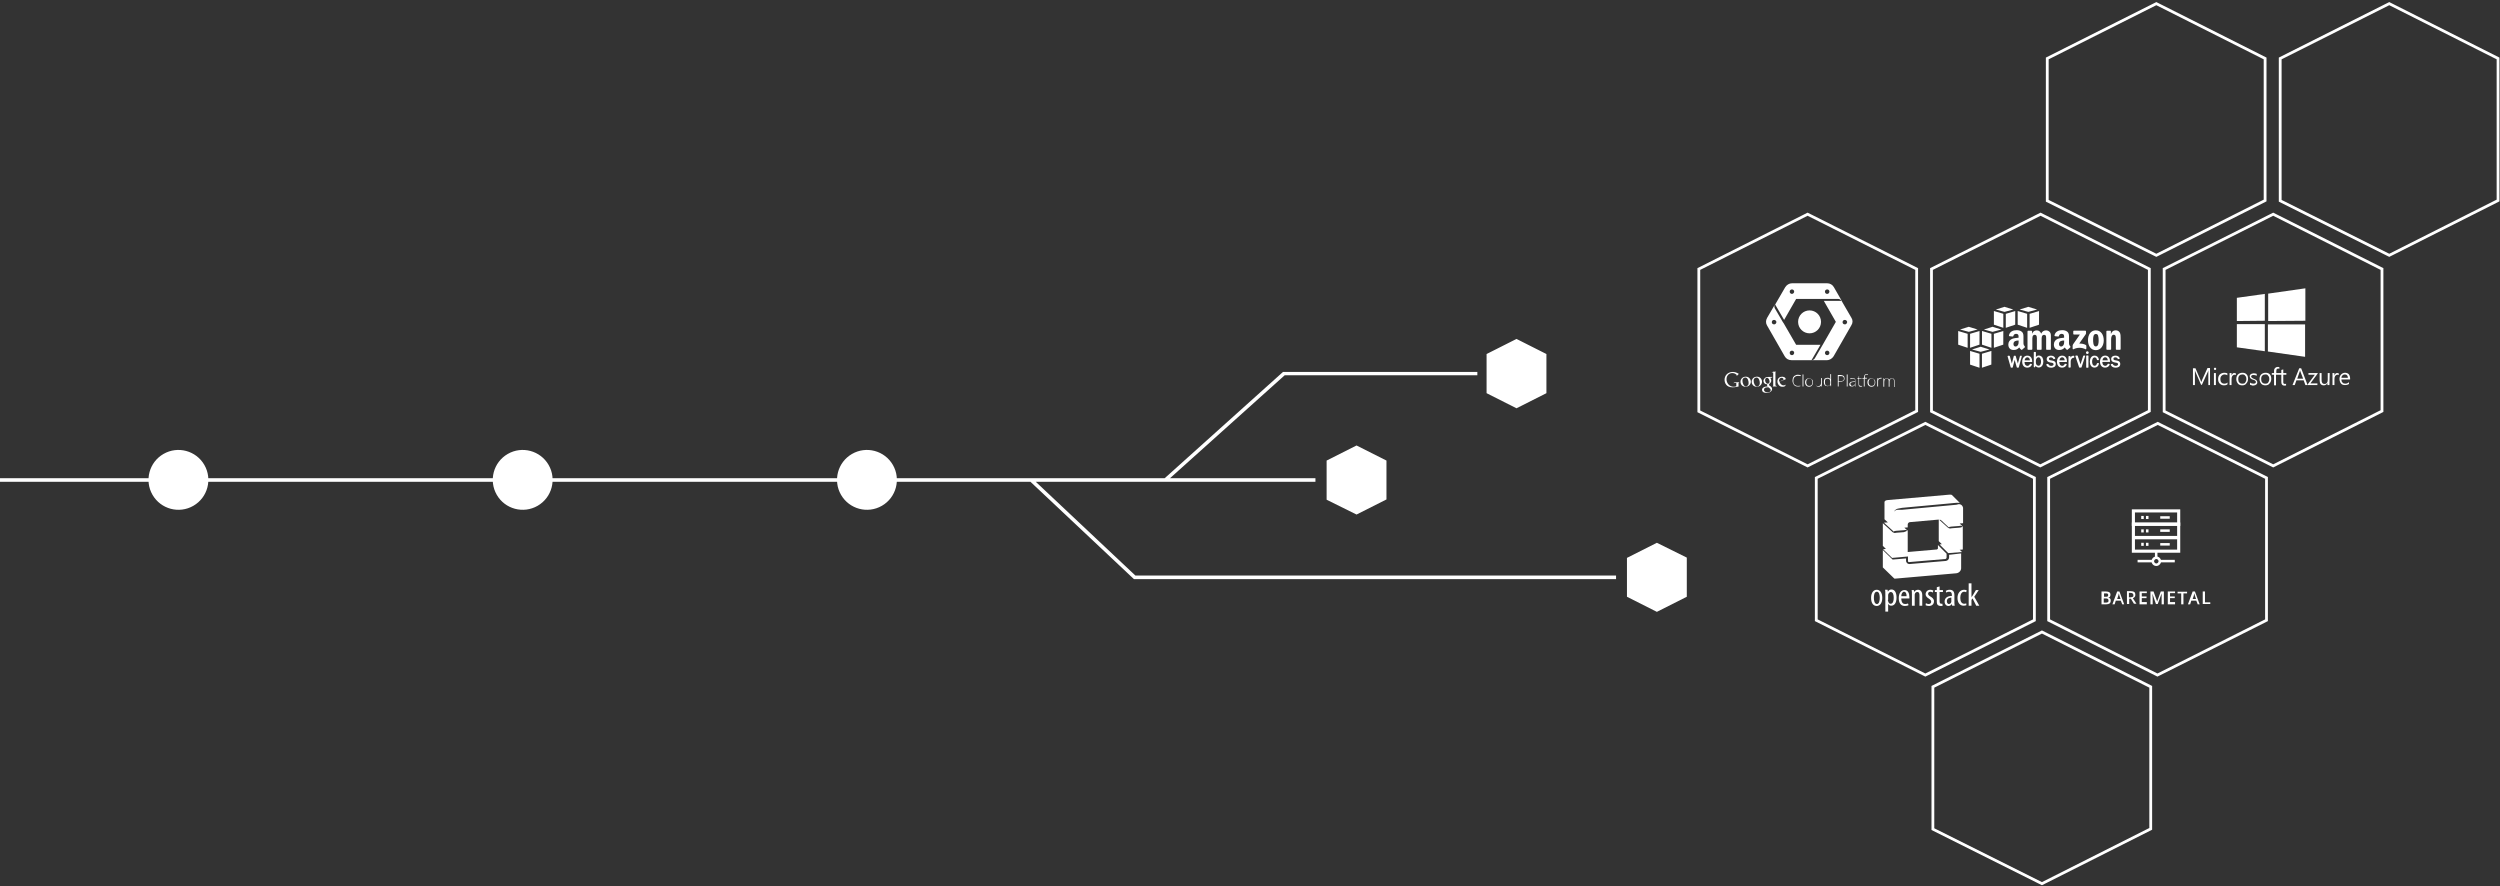 <svg xmlns="http://www.w3.org/2000/svg" viewBox="0 0 894 317">
  <rect x="0" y="0" width="894" height="317" fill="#333333" stroke="none"/>
  <g fill="none" fill-rule="evenodd" transform="translate(0 1)">
    <path fill-rule="nonzero" stroke="#FFF" d="M646.4 75.6l-38.9 19.6v50.9l38.9 19.5 39-19.6V95.2zm42.1 74.8l-39 19.5v50.9l39 19.6 39-19.6v-50.9zm83.1 0l-39 19.5v50.9l38.9 19.6 39-19.6v-50.9zm-41.9-74.8l-39 19.6v50.9l38.9 19.5 39-19.6V95.2zm83.2 0l-39 19.6v50.9l39 19.5 38.9-19.6V95.2zM771.1.3l-39 19.6v50.9l39 19.5L810 70.7V19.9zm83.3 0l-39 19.6v50.9l39 19.5 38.9-19.6V19.9zM730.2 225l-39 19.6v50.9l39 19.5 38.9-19.6v-50.8z"/>
    <path fill="#FFF" fill-rule="nonzero" d="M406 204.8l-35.6-33.5h100V170h-52l41-36.8h68.9V132h-69.5l-42.3 38H0v1.3h368.5l37 34.8h172.4v-1.3"/>
    <circle cx="63.807" cy="170.602" r="10.701" fill="#FFF" fill-rule="nonzero" transform="rotate(-30 63.807 170.602)"/>
    <circle cx="310.02" cy="170.601" r="10.701" fill="#FFF" fill-rule="nonzero" transform="rotate(-30 310.02 170.6)"/>
    <circle cx="186.913" cy="170.601" r="10.701" fill="#FFF" fill-rule="nonzero" transform="rotate(-30 186.913 170.6)"/>
    <path fill="#FFF" fill-rule="nonzero" d="M485.1 158.3l-10.7 5.4v14l10.7 5.3 10.7-5.4v-13.9m96.7 29.4l-10.7 5.4v13.9l10.7 5.4 10.7-5.4v-14m-60.9-78.2l-10.7 5.4v14l10.7 5.4 10.7-5.4v-14m163.388-9.375l-3.375-1.125v-4.888l3.375 1v5.013m.887-5l3.375-1-.012 4.875-3.363 1.125v-5m2.687-1.537l-3.15-.976-3.112.976 3.113.837 3.15-.837m4.937 6.537l-3.375-1.125v-4.888l3.375 1v5.013m.888-5l3.375-1-.013 4.875-3.362 1.125v-5m2.687-1.537l-3.15-.976-3.113.976 3.113.837 3.15-.837m-24.85 8.674l-3.375-1v4.888l3.375 1.125v-5.012m.875 0l3.375-1-.012 4.875-3.363 1.124v-5m2.688-1.537l-3.15-.975-3.113.975 3.113.838 3.15-.838m4.95 6.537l-3.375-1.124v-4.888l3.375 1v5.013m.875-5l3.375-1-.013 4.875-3.363 1.124v-5m2.688-1.537l-3.15-.975-3.112.975 3.112.838 3.15-.838m-7.825 13.675l-3.375-1.125v-4.888l3.375 1v5.013m.875-5.013l3.375-1-.012 4.876-3.363 1.125v-5m2.7-1.525l-3.15-.975-3.112.975 3.112.837 3.15-.837m11.375 2.225h-.25c-.087 0-.212.062-.238.162l-.75 2.65-.75-2.65c-.024-.087-.1-.162-.212-.162h-.3c-.1 0-.187.087-.2.174l-.687 2.626-.713-2.625c-.025-.1-.15-.163-.237-.163h-.363c-.075 0-.15.038-.187.088-.025.037-.038.075-.025.112l1.112 3.913c.025.087.1.162.2.162h.35c.1 0 .175-.075.2-.175l.675-2.612.738 2.612c.025.075.1.163.2.163h.35c.1 0 .175-.063.2-.163l1.062-3.912c.013-.038 0-.075-.025-.113 0-.062-.075-.087-.15-.087m3.075 1.662h-1.875c.038-.525.388-1.075.963-1.1.612.025.9.562.912 1.1zm-.912-1.688c-1.263 0-1.85 1.125-1.85 2.163 0 1.3.712 2.137 1.824 2.137.8 0 1.4-.4 1.663-1.1.012-.037.012-.087-.012-.125-.026-.05-.076-.087-.138-.1l-.35-.062c-.1-.012-.2.038-.238.125-.175.388-.487.613-.875.625-.375-.012-.725-.237-.875-.575-.125-.275-.15-.538-.15-.813h2.55c.05 0 .113-.025.15-.062.038-.038.05-.075.05-.112-.012-1.026-.475-2.1-1.75-2.1zm4.887 2.163c0 .237-.038 1.437-.9 1.462-.288-.012-.575-.175-.738-.425-.112-.187-.187-.45-.2-.762v-.7c.013-.538.4-1.138.938-1.15.85.025.9 1.312.9 1.575zm-.762-2.2h-.063c-.425 0-.75.175-1 .537v-1.65c0-.087-.1-.175-.2-.175h-.363c-.1 0-.2.075-.2.175v5.15c0 .088.1.175.2.175h.113c.1 0 .175-.087.2-.162l.113-.363c.262.375.662.6 1.1.6h.062c1.125 0 1.637-1.1 1.637-2.187 0-.538-.137-1.063-.362-1.425-.3-.425-.763-.675-1.238-.675zm5.587 2.088c-.238-.175-.525-.225-.813-.288l-.55-.1c-.4-.062-.624-.175-.624-.525 0-.362.387-.512.7-.512.4.012.687.187.837.5.038.075.113.125.188.125h.037l.338-.075c.05-.013.112-.05.137-.1.025-.038.025-.088.013-.125-.213-.613-.75-.938-1.55-.938-.725 0-1.513.325-1.513 1.238 0 .625.388 1.012 1.163 1.175l.612.112c.338.063.688.175.688.538 0 .537-.625.587-.813.6-.425-.013-.9-.2-1.025-.6-.025-.088-.137-.15-.237-.125l-.363.075c-.05.012-.1.05-.137.1-.025.037-.025.087-.025.124.187.663.825 1.063 1.712 1.075h.025c.8 0 1.65-.337 1.65-1.3.038-.412-.137-.762-.45-.975m3.637-.362h-1.875c.038-.525.388-1.075.963-1.1.613.025.9.562.913 1.1zm-.912-1.688c-1.262 0-1.85 1.125-1.85 2.163 0 1.3.712 2.137 1.825 2.137.8 0 1.4-.4 1.663-1.1.012-.037.012-.087-.013-.125-.025-.05-.075-.087-.137-.1l-.35-.062c-.088-.012-.2.025-.238.125-.175.388-.488.613-.875.625-.375-.012-.725-.237-.875-.575-.125-.275-.15-.538-.15-.813h2.55c.05 0 .112-.025.15-.062.037-.038.05-.075.05-.112-.013-1.026-.475-2.1-1.75-2.1zm4.15.05c-.05 0-.1-.012-.15-.012-.425 0-.775.237-1.012.675v-.388c0-.1-.1-.175-.2-.175h-.313c-.1 0-.2.088-.2.175v3.775c0 .1.087.175.2.175h.375c.1 0 .2-.075.212-.175v-1.9c0-.312.025-.55.175-.825.213-.4.513-.6.913-.6.1 0 .187-.087.187-.187v-.35c0-.1-.087-.175-.187-.188m3.9-.075h-.288c-.087 0-.212.063-.237.163l-.95 2.987-.975-2.987c-.025-.1-.15-.162-.237-.162h-.425c-.075 0-.15.037-.188.087-.025.038-.037.075-.025.113l1.325 3.937c.025.075.088.175.2.175h.513c.087 0 .175-.062.2-.175l1.287-3.937c.013-.038 0-.075-.025-.113-.025-.062-.1-.087-.175-.087m.963-1.526c-.275 0-.488.226-.488.488 0 .275.225.488.487.488.275 0 .488-.226.488-.488.013-.262-.212-.487-.487-.487m.2 1.5h-.4c-.113 0-.213.087-.213.187v4.013c0 .05.025.1.063.137.037.037.087.05.137.05h.4c.113 0 .213-.088.213-.188V126.3c.012-.1-.088-.188-.2-.187m3.762 2.725h-.337c-.1 0-.175.062-.213.15-.125.525-.4.8-.825.812-.825-.025-.887-1.163-.887-1.512 0-.7.237-1.45.912-1.475.413.012.7.3.788.775.012.1.087.175.187.187h.363c.112-.012.187-.087.187-.187-.125-.863-.725-1.413-1.525-1.413H749c-1.163 0-1.675 1.088-1.675 2.15 0 .988.438 2.125 1.675 2.125h.063c.775 0 1.362-.55 1.525-1.425 0-.037-.013-.087-.038-.112-.012-.05-.075-.075-.15-.075m3.325-.988h-1.875c.038-.525.387-1.075.962-1.1.613.025.9.562.913 1.1zm-.925-1.688c-1.262 0-1.85 1.125-1.85 2.163 0 1.3.712 2.137 1.825 2.137.8 0 1.4-.4 1.663-1.1.012-.037.012-.087-.013-.125-.025-.05-.075-.087-.137-.1l-.35-.062c-.088-.012-.2.025-.238.125-.175.388-.488.613-.875.625-.375-.012-.725-.237-.875-.575-.125-.275-.15-.538-.15-.813h2.55c.05 0 .112-.025.15-.062.038-.038.05-.075.05-.112 0-1.026-.462-2.1-1.75-2.1zm4.95 2.05c-.237-.174-.525-.224-.813-.287l-.55-.1c-.4-.062-.624-.175-.624-.525 0-.475.587-.512.7-.512.4.012.687.187.837.5.038.075.113.125.188.125h.037l.338-.075c.05-.013.112-.05.137-.1.025-.038.025-.088.013-.125-.213-.613-.75-.938-1.55-.938-.725 0-1.513.325-1.513 1.238 0 .625.388 1.012 1.163 1.175l.612.112c.338.063.688.175.688.538 0 .537-.625.587-.813.6-.387-.013-.9-.175-1.025-.6-.025-.088-.137-.15-.237-.125l-.363.075c-.05.012-.1.05-.137.1-.025.037-.025.087-.025.124.187.663.825 1.063 1.712 1.075h.025c.8 0 1.65-.337 1.65-1.3.025-.412-.15-.762-.45-.975m-16.35-9.825v-.912c0-.137.1-.225.238-.225h4.087c.125 0 .237.1.237.225v.775c0 .125-.112.3-.312.575l-2.113 3.025c.788-.012 1.613.1 2.325.5.163.088.2.225.213.35v.975c0 .138-.15.288-.3.213-1.262-.663-2.925-.726-4.313.012-.137.075-.287-.075-.287-.213v-.924c0-.15 0-.4.15-.626l2.45-3.512h-2.137c-.138-.012-.238-.113-.238-.238m-14.9 5.688h-1.238c-.112-.013-.212-.1-.224-.213v-6.374c0-.126.112-.226.237-.226h1.163c.125.013.212.1.225.213v.838h.025c.3-.8.875-1.176 1.637-1.176.775 0 1.262.376 1.613 1.176.3-.8.987-1.176 1.712-1.176.525 0 1.087.213 1.438.7.4.538.312 1.313.312 2v4.026c0 .125-.112.225-.237.225h-1.238c-.125-.013-.225-.113-.225-.225v-3.375c0-.263.025-.938-.037-1.2-.088-.425-.375-.55-.725-.55-.3 0-.613.2-.738.525s-.113.862-.113 1.225v3.375c0 .125-.112.225-.237.225h-1.237c-.125-.013-.225-.113-.225-.225v-3.375c0-.713.112-1.763-.763-1.763-.887 0-.862 1.025-.862 1.763v3.375c-.025.112-.125.212-.263.212m22.975-5.65c-.913 0-.975 1.25-.975 2.025 0 .775-.013 2.437.962 2.437.963 0 1.013-1.337 1.013-2.162 0-.537-.025-1.175-.188-1.688-.137-.437-.425-.612-.812-.612zm-.013-1.3c1.838 0 2.838 1.587 2.838 3.6 0 1.95-1.1 3.488-2.837 3.488-1.813 0-2.8-1.588-2.8-3.55 0-2 1-3.538 2.8-3.538zm5.238 6.95h-1.238c-.124-.013-.224-.113-.224-.225v-6.375c.012-.112.112-.213.237-.213h1.15c.112 0 .2.075.225.175v.975h.025c.35-.875.837-1.287 1.687-1.287.563 0 1.1.2 1.45.75.326.512.326 1.362.326 1.987v4.013c-.013.112-.113.2-.238.2h-1.25c-.112-.013-.212-.088-.225-.2v-3.463c0-.7.088-1.712-.775-1.712-.3 0-.575.2-.712.512-.175.388-.2.775-.2 1.213v3.437c0 .113-.113.213-.238.213m-14.35-1.175c-.225-.313-.475-.575-.475-1.15v-1.938c0-.825.062-1.575-.55-2.137-.475-.463-1.263-.613-1.875-.613-1.188 0-2.5.438-2.775 1.9-.025.15.088.238.188.263l1.2.125c.112 0 .2-.112.212-.225.1-.5.525-.75 1-.75.25 0 .55.1.7.325.175.25.15.6.15.9v.163c-.725.074-1.662.137-2.337.424-.775.338-1.325 1.026-1.325 2.026 0 1.287.812 1.937 1.862 1.937.887 0 1.362-.213 2.05-.9.225.325.3.487.712.825.088.05.213.05.288-.025.25-.225.7-.612.95-.825.125-.075.112-.212.025-.325zm-2.438-.55c-.2.35-.512.563-.862.563-.475 0-.75-.363-.75-.9 0-1.063.95-1.25 1.85-1.25v.262c-.012.487 0 .887-.237 1.325zm-13.85.55c-.224-.313-.474-.575-.474-1.15v-1.938c0-.825.062-1.575-.55-2.137-.475-.463-1.263-.613-1.875-.613-1.188 0-2.5.438-2.775 1.9-.025.15.087.238.187.263l1.2.125c.113 0 .2-.112.213-.225.1-.5.525-.75 1-.75.25 0 .55.1.7.325.175.25.15.6.15.9v.163c-.725.074-1.663.137-2.338.424-.775.338-1.325 1.026-1.325 2.026 0 1.287.813 1.937 1.863 1.937.887 0 1.362-.213 2.05-.9.225.325.3.487.712.825.087.05.212.05.3-.025.25-.225.7-.612.95-.825.113-.075.1-.212.012-.325zm-2.437-.55c-.2.35-.512.563-.863.563-.474 0-.75-.363-.75-.9 0-1.063.95-1.25 1.85-1.25v.262c0 .487 0 .887-.237 1.325z"/>
    <g fill="#FFF" fill-rule="nonzero" transform="translate(616 100)">
      <circle cx="31.1" cy="14.1" r="4.1"/>
      <path d="M46.1 12.7l-3.6-6.2v-.1l-2.7-4.7C39.3.8 38.4.3 37.4.3H24.8c-1 0-1.9.6-2.4 1.4l-3.6 6.2 3.2 5.5 4.3-7.5h15c.5 0 .9.2 1.2.7h-6.3l4.3 7.5-4.7 8.2-2.8 4.8c-.2.4-.7.7-1.2.7l3.2-5.5h-8.7l-4.4-7.6-.4-.6-2.8-4.8c-.2-.4-.3-.9 0-1.4l-2.8 4.8c-.5.9-.5 1.9 0 2.7l6.3 11c.5.9 1.4 1.4 2.4 1.4h12.7c1 0 1.9-.6 2.4-1.4l6.3-11c.6-.9.6-1.9.1-2.7zM24.8 4.1c-.5 0-.8-.4-.8-.8 0-.5.4-.8.8-.8.5 0 .8.4.8.8s-.4.8-.8.8zm13-.1c-.4.2-.9.1-1.1-.3-.2-.4-.1-.9.3-1.1.4-.2.9-.1 1.1.3.2.3.1.8-.3 1.1zM19.1 14.6c-.2.4-.7.5-1.1.3-.4-.2-.5-.7-.3-1.1.2-.4.7-.5 1.1-.3.4.2.6.7.3 1.1zm6.1 11.3c-.4.2-.9.1-1.1-.3-.2-.4-.1-.9.3-1.1.4-.2.9-.1 1.1.3.2.3.1.8-.3 1.1zm12.2.1c-.5 0-.8-.4-.8-.8 0-.5.4-.8.8-.8.5 0 .8.4.8.8s-.3.8-.8.8zm7-11.4c-.2.4-.7.5-1.1.3-.4-.2-.5-.7-.3-1.1.2-.4.7-.5 1.1-.3.4.2.6.7.3 1.1zM26.9 33.4c-.5 0-.9.2-1.2.5-.3.3-.4.8-.4 1.3 0 .6.1 1 .4 1.3.3.3.7.5 1.2.5.3 0 .7 0 .9-.1v.2c-.3.1-.6.1-1 .1-.6 0-1-.2-1.3-.6-.3-.4-.5-.9-.5-1.5 0-.4.1-.8.2-1.1.2-.3.4-.6.7-.7.3-.2.6-.3 1-.3s.7.1 1.1.2l-.1.3c-.3-.1-.7-.1-1-.1m1.7-.5h.3v4.3h-.3zm1.3 2.8c0 .4.1.7.3 1 .2.2.4.3.8.3.3 0 .6-.1.8-.3.2-.2.3-.6.3-1s-.1-.7-.3-1c-.2-.2-.4-.3-.8-.3-.3 0-.6.1-.8.3-.2.3-.3.6-.3 1m2.4 0c0 .5-.1.9-.4 1.2-.2.3-.6.4-1 .4-.3 0-.5-.1-.7-.2-.2-.1-.4-.3-.5-.5-.1-.2-.2-.5-.2-.8 0-.5.1-.9.4-1.1.2-.3.6-.4 1-.4s.7.1 1 .4c.3.1.4.5.4 1m1-1.5v2c0 .3.1.5.2.7.1.1.3.2.6.2.4 0 .6-.1.8-.3.2-.2.3-.5.3-.9v-1.7h.3v3h-.2v-.4c-.2.3-.5.5-1 .5-.7 0-1-.4-1-1.1v-2zm4.2.2c-.3 0-.6.1-.7.3-.2.2-.2.6-.2 1 0 .9.3 1.3 1 1.3.3 0 .6-.1.7-.3.2-.2.2-.5.2-1s-.1-.8-.2-1c-.2-.2-.5-.3-.8-.3m0-.3c.2 0 .4 0 .6.1.2.1.3.2.4.4v-1.8h.3v4.3h-.2l-.1-.5c-.2.3-.6.5-1 .5s-.7-.1-1-.4c-.2-.3-.3-.6-.3-1.1 0-.5.1-.9.3-1.2.3-.1.6-.3 1-.3m4 1.2h.6c.5 0 .8-.1 1-.2.2-.2.3-.4.3-.7 0-.3-.1-.5-.3-.7-.2-.2-.5-.2-.9-.2h-.7v1.8zm2.1-1c0 .4-.1.7-.4.9-.3.2-.6.3-1.1.3h-.6v1.7h-.3v-4.1h1c1 .1 1.4.4 1.4 1.2zm.8-1.4h.3v4.3h-.3zm1.9 4.1c.3 0 .6-.1.8-.3.2-.2.3-.4.3-.8v-.3h-.5c-.4 0-.7.1-.9.2-.2.1-.3.3-.3.5s.1.3.2.4c.1.3.2.3.4.3zm1.1.2l-.1-.5c-.2.2-.3.3-.5.4-.2.1-.3.1-.6.1s-.5-.1-.7-.2c-.2-.2-.2-.4-.2-.6 0-.3.1-.5.4-.7.2-.2.6-.2 1.1-.3h.6v-.2c0-.3-.1-.5-.2-.6-.1-.1-.3-.2-.6-.2s-.6.1-.9.2l-.1-.2c.3-.2.7-.2 1-.2.3 0 .6.1.7.3.2.2.2.4.2.8v2h-.1v-.1zm2-.2h.5v.2c-.1 0-.3.1-.5.1-.3 0-.5-.1-.6-.2-.1-.1-.2-.4-.2-.7v-1.9h-.4v-.2l.4-.1.1-.7h.1v.7h.9v.2h-.9v1.9c0 .2 0 .4.1.5.2.2.3.2.5.2m2.1-2.6h-.7v2.8h-.3v-2.8H50v-.2l.6-.1v-.2c0-.4.1-.6.2-.8.1-.2.4-.3.7-.3.2 0 .3 0 .5.1l-.1.2c-.1 0-.3-.1-.4-.1-.2 0-.4.1-.5.2-.1.1-.1.3-.1.6v.3h.7v.3h-.1zm.7 1.3c0 .4.1.7.3 1 .2.2.4.3.8.3.3 0 .6-.1.8-.3.2-.2.3-.6.3-1s-.1-.7-.3-1c-.2-.2-.4-.3-.8-.3-.3 0-.6.1-.8.3-.2.3-.3.6-.3 1m2.4 0c0 .5-.1.9-.4 1.2-.2.3-.6.4-1 .4-.3 0-.5-.1-.7-.2-.2-.1-.4-.3-.5-.5-.1-.2-.2-.5-.2-.8 0-.5.1-.9.4-1.1.2-.3.6-.4 1-.4s.7.1 1 .4c.2.1.4.5.4 1m1.9-1.6h.4l-.1.3h-.4c-.3 0-.5.1-.6.3-.2.2-.2.5-.2.8v1.7h-.3v-3h.2v.5c.1-.2.3-.4.4-.5.2 0 .4-.1.6-.1m4.8 3.1v-2c0-.3-.1-.5-.2-.6-.1-.1-.3-.2-.5-.2-.3 0-.5.1-.7.3-.1.2-.2.4-.2.8v1.8h-.3v-2.1c0-.5-.2-.8-.7-.8-.3 0-.5.1-.7.3-.1.2-.2.5-.2.9v1.7h-.3v-3h.2l.1.4c.1-.1.2-.3.4-.3.2-.1.3-.1.5-.1.5 0 .8.2.9.5.1-.2.2-.3.4-.4.2-.1.4-.1.6-.1.3 0 .6.1.7.3.2.2.2.5.2.8v2h-.2v-.2zM16.6 36c.2-.2.2-.4.2-.5 0-.5-.3-1.4-.9-1.4-.2 0-.4.1-.5.2-.1.2-.2.4-.2.6 0 .5.3 1.3.9 1.3.1.1.3 0 .5-.2zm-.2 1.5h-.2c-.1 0-.5 0-.8.1-.2.1-.6.2-.6.8 0 .5.5.9 1.3.9.7 0 1.1-.3 1.1-.8 0-.4-.3-.6-.8-1zm.5-3.4c.2.1.5.4.5 1s-.3.8-.6 1.1c-.1.1-.2.2-.2.4s.1.3.2.3l.3.2c.3.3.6.5.6 1 0 .7-.7 1.4-2 1.4-1.1 0-1.6-.5-1.6-1.1 0-.3.1-.6.6-.9.5-.3 1.1-.3 1.4-.3-.1-.1-.2-.3-.2-.5 0-.1 0-.2.1-.3h-.2c-.8 0-1.2-.6-1.2-1.2 0-.3.2-.7.5-1 .4-.4.9-.4 1.3-.4h1.5l-.5.3h-.5zm-3.8 2.6c.2-.2.2-.5.2-.8 0-.7-.3-1.9-1.2-1.9-.2 0-.5.1-.7.3-.3.3-.3.6-.3.9 0 .7.4 2 1.3 2 .3-.1.6-.2.7-.5m-.9.6c-1.2 0-1.8-.9-1.8-1.8 0-1 .8-1.8 1.9-1.8 1.1 0 1.8.9 1.8 1.8s-.7 1.8-1.9 1.8m-3.1-.6c.2-.2.2-.5.2-.8 0-.7-.3-1.9-1.2-1.9-.2 0-.5.1-.7.3-.3.3-.3.6-.3.9 0 .7.4 2 1.3 2 .2-.1.5-.2.7-.5m-.9.6c-1.2 0-1.8-.9-1.8-1.8 0-1 .8-1.8 1.9-1.8 1.1 0 1.8.9 1.8 1.8s-.7 1.8-1.9 1.8"/>
      <path d="M19.2 37c-.2 0-.3-.1-.3-.4v-4.3c0-.3.1-.3.3-.4h-1.1l-.6.3h.6v4.6c0 .2 0 .2-.2.4h1.3l.3-.2h-.3m2.4-2.1c.1-.1.2-.1.2-.2 0-.3-.3-.6-.7-.6-.3 0-.9.2-.9 1v.4l1.4-.6zm.7 2.2c-.1 0-.2.1-.2.1-.2.1-.5.1-.7.1-.2 0-.6 0-1-.3-.5-.4-.8-1-.8-1.6 0-1.2.9-1.7 1.7-1.7.3 0 .5.1.8.2.4.2.5.6.5.7l-1.7.7h-.6c.2.9.8 1.5 1.5 1.5.4 0 .7-.1.9-.3l-.4.6zm-16.5.1l-1.1.2c-.4.1-.8.1-1.2.1-2.1 0-2.8-1.5-2.8-2.7 0-1.5 1.1-2.8 3-2.8.4 0 .8.1 1.1.2.6.2.8.4 1 .5l-.6.6-.3.1.2-.3c-.3-.2-.7-.7-1.6-.7-1.2 0-2.1.9-2.1 2.2 0 1.4 1 2.7 2.6 2.7.5 0 .7-.1.9-.2v-1.2l-1.1.1.6-.3H6l-.2.2c-.1 0-.1.1-.1.1v1.2h.1z"/>
    </g>
    <g fill="#FFF" fill-rule="nonzero">
      <path d="M799.9 105.5l10-1.4v9.6l-10 .1v-8.3zm10 9.4v9.7l-10-1.4v-8.3h10zm1.2-10.9l13.3-1.9v11.6l-13.3.1V104zm13.2 11v11.6l-13.3-1.9V115h13.3zm-33.9 21.7h-.7v-5.3c-.1.3-.1.5-.2.6l-2.1 4.6h-.3l-2-4.6c-.1-.1-.1-.3-.2-.6v5.3h-.7v-6h.9l1.8 4.2c.1.3.2.6.3.7.1-.3.2-.6.3-.8l1.9-4.2h.9v6.1h.1zm1.7-5.4c-.1 0-.2 0-.3-.1-.1-.1-.1-.2-.1-.3 0-.1 0-.2.1-.3.1-.1.2-.1.3-.1.1 0 .2 0 .3.1.1.1.1.2.1.3 0 .1 0 .2-.1.3-.1.1-.2.1-.3.1zm.3 5.4h-.7v-4.3h.7v4.3zm4.1-.2c-.3.2-.7.3-1.2.3-.6 0-1.1-.2-1.5-.6-.4-.4-.6-.9-.6-1.6 0-.7.2-1.3.6-1.7.5-.4 1-.6 1.7-.6.4 0 .7.1 1 .2v.7c-.3-.2-.6-.3-1-.3s-.8.2-1.1.5c-.3.3-.4.7-.4 1.2s.1.9.4 1.2c.3.3.6.4 1.1.4.4 0 .7-.1 1.1-.4l-.1.7zm3.1-3.4c-.1-.1-.3-.1-.5-.1-.3 0-.5.1-.8.4-.2.3-.3.6-.3 1.1v2.2h-.7v-4.3h.7v.9c.1-.3.2-.5.4-.7.2-.2.4-.2.7-.2.2 0 .3 0 .4.1l.1.6zm2.2 3.7c-.6 0-1.2-.2-1.5-.6-.3-.4-.6-.9-.6-1.6 0-.7.2-1.3.6-1.7.4-.4 1-.6 1.6-.6.6 0 1.2.2 1.5.6.4.4.5 1 .5 1.6 0 .6-.2 1.2-.6 1.6-.3.5-.8.7-1.5.7zm.1-3.9c-.4 0-.8.1-1.1.4-.3.3-.4.7-.4 1.3 0 .5.1.9.4 1.2.3.3.6.4 1.1.4.5 0 .8-.1 1-.4.2-.3.4-.7.4-1.2s-.1-1-.4-1.2c-.2-.4-.6-.5-1-.5zm2.7 3.7v-.8c.4.3.8.4 1.2.4.6 0 .9-.2.9-.6 0-.1 0-.2-.1-.3l-.2-.2c-.1-.1-.2-.1-.3-.2-.1 0-.2-.1-.4-.1-.2-.1-.3-.1-.5-.2-.1-.1-.3-.2-.4-.3-.1-.1-.2-.2-.2-.3 0-.1-.1-.3-.1-.4 0-.2 0-.4.1-.5l.3-.3c.2-.1.3-.2.5-.2.2-.1.4-.1.6-.1.4 0 .7.1 1 .2v.7c-.3-.2-.7-.3-1.1-.3h-.3c-.1 0-.2.1-.3.1-.1 0-.1.1-.2.2 0 .1-.1.2-.1.2 0 .1 0 .2.1.3l.2.2c.1.1.2.1.3.2.1 0 .2.1.4.2s.4.1.5.2c.1.1.3.2.4.3.1.1.2.2.2.3.1.1.1.3.1.4 0 .2 0 .4-.1.5-.1.2-.2.3-.4.4-.2.1-.3.2-.5.2s-.4.1-.6.1c-.3-.1-.7-.2-1-.3zm5.5.2c-.6 0-1.2-.2-1.5-.6-.3-.4-.6-.9-.6-1.6 0-.7.2-1.3.6-1.7.4-.4 1-.6 1.6-.6.6 0 1.2.2 1.5.6.4.4.5 1 .5 1.6 0 .6-.2 1.2-.6 1.6-.3.5-.9.7-1.5.7zm0-3.9c-.4 0-.8.1-1.1.4-.3.3-.4.7-.4 1.3 0 .5.1.9.4 1.2.3.3.6.4 1.1.4.5 0 .8-.1 1-.4.2-.3.4-.7.4-1.2s-.1-1-.4-1.2c-.2-.4-.5-.5-1-.5zm7.5.1v-.6h-1.1v-1.3l-.7.2v1.1H814v-.7c0-.6.2-.9.7-.9.2 0 .3 0 .4.1v-.6c-.1 0-.3-.1-.5-.1-.4 0-.7.1-1 .4-.3.3-.4.6-.4 1.1v.7h-.8v.6h.8v3.8h.7V133h1.9v2.6c0 .9.4 1.3 1.1 1.3.3 0 .5 0 .6-.1v-.6c-.1.1-.3.1-.4.1-.2 0-.4-.1-.5-.2-.1-.1-.1-.3-.1-.6V133h1.1zm7.6 3.7h-.8l-.6-1.7h-2.6l-.6 1.7h-.8l2.4-6h.7l2.3 6zm-1.6-2.3l-1-2.6c0-.1-.1-.2-.1-.4 0 .2-.1.3-.1.4l-.9 2.6h2.1z"/>
      <path d="M828.8 132.6l-2.6 3.5h2.5v.6h-3.5v-.2l2.6-3.5h-2.3v-.6h3.3m4.2 4.3h-.7v-.7c-.3.5-.7.8-1.3.8-1 0-1.5-.6-1.5-1.8v-2.6h.7v2.5c0 .9.3 1.4 1.1 1.4.3 0 .6-.1.8-.4.2-.2.3-.6.3-1v-2.5h.7l-.1 4.3zm3.4-3.6c-.1-.1-.3-.1-.5-.1-.3 0-.5.1-.8.4-.2.3-.3.6-.3 1.1v2.2h-.7v-4.3h.7v.9c.1-.3.2-.5.4-.7.2-.2.4-.2.7-.2.2 0 .3 0 .4.1l.1.6zm3.9 1.6h-3c0 .5.1.9.4 1.1.2.3.6.4 1 .4.5 0 .9-.2 1.3-.5v.6c-.4.3-.9.4-1.5.4s-1.1-.2-1.4-.6c-.3-.4-.5-1-.5-1.6 0-.6.2-1.2.6-1.6.4-.4.9-.6 1.4-.6.5 0 1 .2 1.3.5.3.4.5.9.5 1.5v.4h-.1zm-.7-.6c0-.4-.1-.7-.3-.9-.2-.2-.4-.3-.8-.3-.3 0-.6.1-.8.3-.2.2-.4.5-.4.9h2.3z"/>
    </g>
    <path fill="#FFF" fill-rule="nonzero" d="M772.3 199.2h5.4v.9h-5.4zm-7.9 0h5.4v.9h-5.4z"/>
    <path fill="#FFF" fill-rule="nonzero" d="M771.1 198.9c-.4 0-.8.4-.8.8s.4.8.8.8.8-.4.8-.8-.4-.8-.8-.8zm0 2.5c-.9 0-1.7-.7-1.7-1.7 0-.9.7-1.7 1.7-1.7.9 0 1.7.7 1.7 1.7 0 .9-.8 1.7-1.7 1.7z"/>
    <path fill="#FFF" fill-rule="nonzero" d="M770.6 196.2h.9v2.2h-.9zm-4.9-12.7h.9v1.1h-.9zm1.7 0h.9v1.1h-.9zm5.1.1h3.4v.9h-3.4zm-6.8 4.7h.9v1.1h-.9zm1.7 0h.9v1.1h-.9zm5.1 0h3.4v.9h-3.4zm-6.8 4.8h.9v1.1h-.9zm1.7 0h.9v1.1h-.9zm5.1.1h3.4v.9h-3.4z"/>
    <path stroke="#FFF" stroke-width="1.113" d="M762.9 181.7h16.2v4.8h-16.2z"/>
    <path stroke="#FFF" stroke-width="1.113" d="M762.9 186.4h16.2v4.8h-16.2zm0 4.9h16.2v4.8h-16.2z"/>
    <path fill="#FFF" fill-rule="nonzero" d="M751.5 210.5h1.4c.6 0 1.1.1 1.4.3.3.2.4.5.4.9 0 .3-.1.5-.2.7-.1.2-.3.3-.6.3.3.1.6.2.7.4.2.2.2.4.2.7 0 .4-.1.7-.4 1-.3.2-.7.3-1.2.3h-1.7v-4.6zm.8 1.9h.7c.3 0 .5 0 .7-.1.1-.1.2-.3.2-.5s-.1-.4-.2-.5c-.2-.1-.4-.1-.7-.1h-.6v1.2h-.1zm0 .6v1.5h.8c.3 0 .6-.1.7-.2.2-.1.2-.3.2-.6 0-.2-.1-.4-.2-.5-.2-.1-.4-.2-.7-.2h-.8zm6.6 2.1l-.5-1.3h-1.8l-.4 1.3h-.8l1.7-4.6h.8l1.7 4.6h-.7zm-.6-1.9l-.4-1.2c0-.1-.1-.2-.1-.4s-.1-.3-.1-.4c-.1.3-.1.5-.2.8l-.4 1.2h1.2zm3.1 0v1.8h-.8v-4.6h1.3c.6 0 1 .1 1.3.3.3.2.4.6.4 1 0 .6-.3 1-.9 1.2l1.3 2h-.9l-1.1-1.8h-.6v.1zm0-.6h.5c.3 0 .6-.1.8-.2.2-.1.2-.3.2-.6s-.1-.4-.3-.6c-.2-.1-.4-.2-.8-.2h-.5v1.6h.1zm6.3 2.5h-2.6v-4.6h2.6v.6h-1.8v1.2h1.7v.6h-1.7v1.4h1.8m3.3.8l-1.3-3.8c0 .6.1 1.1.1 1.6v2.2h-.8v-4.6h1.1l1.3 3.6 1.3-3.6h1.1v4.6h-.8v-3.9l-1.4 3.8h-.6v.1zm6.8 0h-2.6v-4.6h2.6v.6H776v1.2h1.7v.6H776v1.4h1.8m2.9.8h-.7v-3.9h-1.3v-.6h3.4v.6h-1.3v3.9m5.1 0l-.5-1.3h-1.8l-.4 1.3h-.8l1.7-4.6h.8l1.7 4.6h-.7zm-.6-1.9l-.4-1.2c0-.1-.1-.2-.1-.4s-.1-.3-.1-.4c-.1.3-.1.5-.2.8l-.4 1.2h1.2zm2.4 1.9v-4.6h.8v3.9h1.9v.6h-2.7"/>
    <g fill="#FFF" fill-rule="nonzero">
      <path d="M673.1 212.8c0 2.2-1.1 2.9-2 2.9-1.1 0-2-.9-2-2.9s1-2.9 2-2.9c1.1 0 2 .9 2 2.9zm-3 0c0 .9.2 2.2 1.1 2.2.8 0 1-1.3 1-2.2 0-.9-.2-2.2-1-2.2-1 0-1.1 1.3-1.1 2.2zm4.1-1.1c0-.9 0-1.4-.1-1.8h.9l.1.7c.3-.6.8-.8 1.3-.8 1.1 0 1.8 1 1.8 2.9 0 2.1-.9 2.9-1.9 2.9-.6 0-.9-.3-1.1-.7v2.8h-1v-6zm.9 1.8c0 .2 0 .3.1.5.2.8.6.9.9.9.8 0 1.1-1 1.1-2.1 0-1.2-.3-2.1-1.1-2.1-.4 0-.8.5-.9 1v1.8h-.1zm4.8-.6c0 1.7.7 2.1 1.4 2.1.4 0 .8-.1 1-.2l.2.6c-.3.2-.9.3-1.3.3-1.5 0-2.2-1.1-2.2-2.8 0-1.8.8-2.9 2.1-2.9 1.2 0 1.7 1.2 1.7 2.5v.5h-2.9v-.1zm1.9-.7c0-1.1-.4-1.6-.9-1.6-.6 0-1 .8-1 1.6h1.9zm1.9-.8c0-.7 0-1-.1-1.4h.8l.1.7c.3-.5.8-.8 1.4-.8.8 0 1.5.6 1.5 1.9v3.8h-1V212c0-.7-.1-1.3-.8-1.3-.4 0-.8.3-.9.9v4h-1v-4.2zm5 3.3c.2.1.6.3 1 .3.5 0 .9-.3.9-.8 0-.4-.2-.7-.8-1.1-.8-.5-1.2-1-1.2-1.6 0-.9.7-1.6 1.7-1.6.5 0 .8.2 1.1.3l-.3.7c-.2-.2-.5-.3-.8-.3-.5 0-.8.3-.8.7 0 .4.2.6.8 1 .7.4 1.3.9 1.3 1.7 0 1.1-.8 1.7-1.8 1.7-.4 0-.9-.1-1.2-.3l.1-.7zm4.9-6v1.3h1.2v.7h-1.2v3.3c0 .7.3.9.6.9h.4l.1.7c-.2.1-.4.1-.7.1-.4 0-.7-.1-1-.3-.3-.3-.4-.6-.4-1.4v-3.3h-.7v-.7h.7v-1l1-.3zm5.3 5.6c0 .4 0 .9.1 1.3h-.9l-.1-.6c-.3.4-.7.7-1.2.7-.8 0-1.4-.6-1.4-1.6 0-1.4 1.2-2 2.6-2v-.2c0-.8-.2-1.3-1-1.3-.4 0-.7.1-1 .3l-.2-.6c.3-.2.8-.4 1.4-.4 1.2 0 1.7.7 1.7 2v2.4zm-1-1.6c-.5 0-1.7.1-1.7 1.3 0 .7.4 1 .7 1 .4 0 .8-.3.9-.8v-1.5h.1zm5.3 2.7c-.2.1-.6.2-1 .2-1.3 0-2.2-1-2.2-2.8 0-1.6.9-2.9 2.4-2.9.3 0 .7.1.9.2l-.2.7c-.1-.1-.4-.2-.7-.2-1 0-1.4 1.1-1.4 2.2 0 1.3.5 2.1 1.4 2.1.3 0 .5 0 .7-.2l.1.7zm1.8-2.8c.1-.2.2-.4.4-.6l1.2-2h1l-1.6 2.4 1.8 3.2h-1.1l-1.3-2.6-.4.5v2.1h-1v-8h1v5zm-31.3-26.7l3.5 3.2c.1-.1.2-.1.3-.2l.7-.1 1.3-.1 1.3-.1.7-.1c.2.1.5.2.7.3l-1.2-1.1 1.2-.1v-1c0-.5.4-.9.9-.9l10.2-.9v7.7l1.1 1.1-.8.1 3.1 3.1 4.9-.4-.8-.8 1.1-.1v-8.3c-.2.2-.4.3-.6.4l-.7.1-1.3.1-1.3.1-.7.1c-.1 0-.2-.1-.3-.1l-.3-.1s-.1 0-.1-.1l-3.1-2.8h.5l2.9 2.7c.1-.1.2-.1.3-.2l.7-.1 1.3-.1 1.3-.1.7-.1c.2.1.5.2.7.3l-1.1-1.1 1.2-.1v-5.5c-.1-.5-.4-1-.9-1.2-.2-.1-.5-.1-.7-.1l-.8.2-3.2.3-6.5.6-6.5.6-3.2.3h-1.6c-.5 0-1 .3-1.3.7.2-.5.7-.9 1.3-1.1l1.6-.3 3.2-.3 6.5-.6 6.5-.6 3.2-.3h.8c.2 0 .4 0 .5.1l-2.8-2.8-.1-.1h-.1s-.1 0-.1-.1h-.8l-21.7 1.9h-.2c-.1 0-.2.1-.4.1h-.2c-.1 0-.1.1-.2.1 0 0-.1 0-.1.1l-.1.1-.1.1-.1.1v6.3l1.2 1.1-1.4.1z"/>
      <path d="M680.8 189.3l-1.3.1-1.3.1-.7.1c-.2-.1-.3-.1-.5-.2-.1 0-.1-.1-.2-.1l-3.5-3.2v8.1l1.1 1.1-1 .1 3.3 3.2v-.1l5.6-.5v1.6c0 .1 0 .2.1.3.1.1.2.1.3.1l12.9-1.1c.3 0 .5-.3.5-.6V197l-3.1-3.1v1.3l-.1.1s-.1 0-.1.1c-.1 0-.1.1-.2.1h-.1l-10.3.9v-7.8c-.2.2-.4.3-.6.4l-.8.3z"/>
      <path d="M697 197.4v.9c0 .7-.5 1.2-1.2 1.3l-12.9 1.1h-.1c-.3 0-.6-.1-.8-.3-.2-.2-.4-.5-.4-.9v-.8l-4.8.4-3.5-3.4v6.2l.1.1.1.1 3.5 3.4.1.1.1.1s.1 0 .1.1c0 0 .1 0 .1.1h.5l21.7-1.9c.9-.1 1.7-.9 1.7-1.8v-5.3l-4.3.5zm-20.1 7.2v-.2.2zm0 .3c0-.1 0-.1 0 0 0-.1 0-.1 0 0zm.1.3s0-.1 0 0c0-.1 0-.1 0 0 0-.1 0-.1 0 0 0-.1 0 0 0 0zm.1.1c0-.1 0-.1 0 0z"/>
    </g>
  </g>
</svg>
